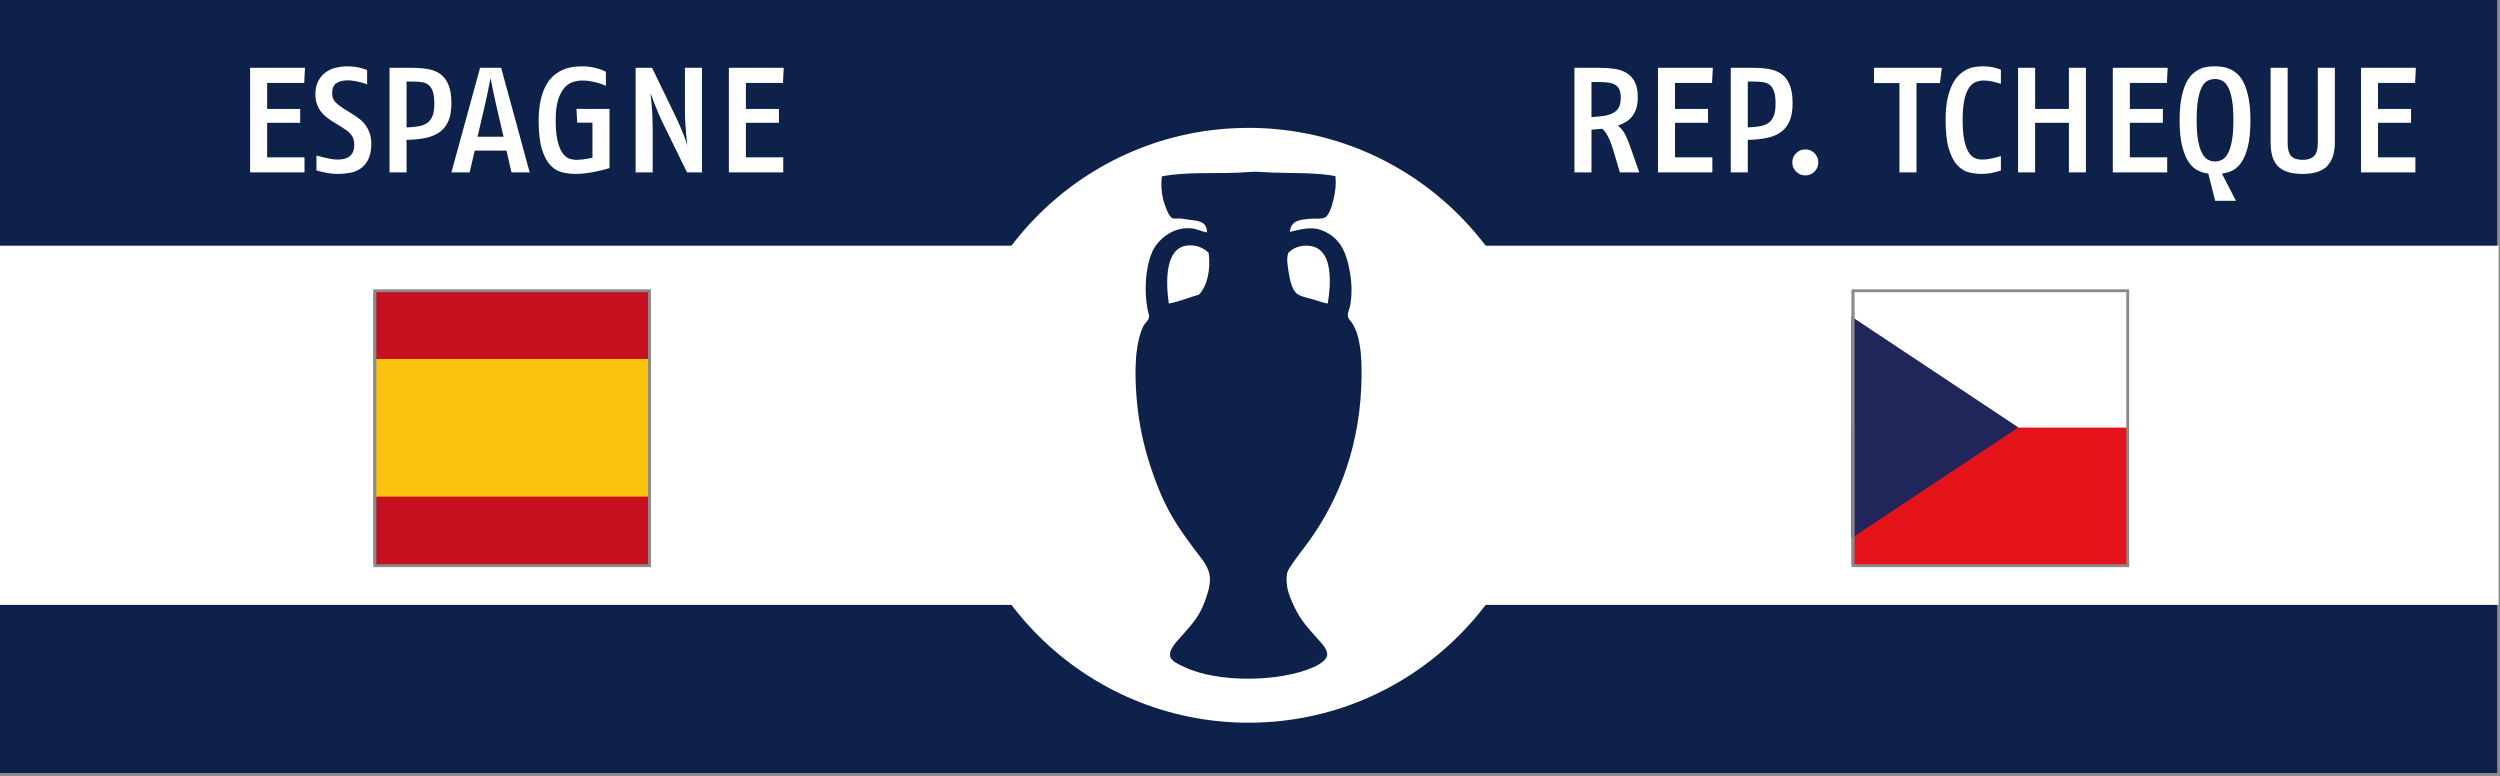 <?xml version="1.0" encoding="utf-8"?>
<!-- Generator: Adobe Illustrator 15.0.0, SVG Export Plug-In . SVG Version: 6.00 Build 0)  -->
<!DOCTYPE svg PUBLIC "-//W3C//DTD SVG 1.1//EN" "http://www.w3.org/Graphics/SVG/1.1/DTD/svg11.dtd">
<svg version="1.1" id="Fond_bleu" xmlns="http://www.w3.org/2000/svg" xmlns:xlink="http://www.w3.org/1999/xlink" x="0px" y="0px"
	 width="870px" height="270px" viewBox="0 0 870 270" enable-background="new 0 0 870 270" xml:space="preserve">
<rect x="0" y="0" width="870" height="270" fill="#808080" stroke="none"/>
<rect x="-0.5" y="-0.5" fill="#0E214B" stroke="#8A8A8A" stroke-miterlimit="10" width="870" height="270"/>
<rect x="-0.458" y="85.5" fill="#FFFFFF" width="869.958" height="125"/>
<circle fill="#FFFFFF" cx="434.5" cy="148" r="103.5"/>
<path fill-rule="evenodd" clip-rule="evenodd" fill="#0E214B" d="M464.737,61.275c0.259,2.625,0.025,5.318-0.666,8.094
	c-0.448,1.802-1.384,5.482-2.993,6.32c-1.249,0.651-3.597,0.303-5.212,0.443c-3.698,0.322-6.632,0.684-6.985,4.546
	c3.896-0.904,7.48-1.869,10.756-0.666c6.476,2.379,8.915,7.338,10.2,15.079c0.623,3.753,0.69,7.668,0,11.31
	c-0.234,1.24-0.891,2.32-0.776,3.548c0.09,0.964,0.799,1.494,1.442,2.439c3.437,5.055,3.545,14.79,3.215,22.397
	c-1.002,23.083-9.074,41.692-19.847,55.771c-0.993,1.298-2.119,2.731-3.216,4.324c-0.92,1.336-2.48,3.297-2.771,4.767
	c-0.259,1.307-0.126,3.132,0,4.214c0.252,2.176,1.426,4.904,2.439,7.097c2.231,4.826,4.646,7.271,7.983,11.087
	c1.366,1.563,3.721,3.743,3.547,5.877c-0.15,1.861-2.868,3.413-4.656,4.214c-11.685,5.228-33.23,5.584-45.016,0
	c-1.879-0.891-4.734-2.056-4.989-3.881c-0.342-2.443,2.325-4.986,3.769-6.652c3.608-4.164,6.247-6.678,8.315-12.309
	c1.033-2.813,2.317-6.533,1.553-9.757c-0.773-3.258-3.633-6.286-5.545-8.87c-2.007-2.715-4.104-5.661-5.875-8.427
	c-3.946-6.152-6.565-12.486-8.981-19.735c-2.326-6.979-4.16-15.037-4.879-23.838c-0.686-8.395-0.782-18.617,2.329-25.169
	c0.482-1.018,1.862-1.868,1.995-3.327c0.056-0.606-0.296-1.385-0.443-2.106c-1.33-6.503-0.878-14.675,1.442-20.18
	c1.804-4.281,7.027-9.053,13.748-8.426c1.907,0.178,3.254,1.03,5.433,1.441c-0.108-4.232-3.425-4.039-7.097-4.546
	c-0.758-0.104-1.593-0.306-2.438-0.333c-0.931-0.028-1.898,0.164-2.549-0.11c-1.308-0.551-2.687-4.619-3.104-6.209
	c-0.71-2.699-0.888-5.56-0.555-8.315c9.686-1.882,20.393-0.637,30.6-1.553c2.204-0.197,5.268,0.122,7.873,0.222
	C449.791,60.325,457.836,59.981,464.737,61.275z M417.281,102.522c2.802-3.047,4.137-8.587,3.327-14.525
	c-1.71-1.661-4.135-2.89-7.429-2.55c-7.592,0.784-7.6,12.138-6.431,20.179C410.574,104.906,413.734,103.519,417.281,102.522z
	 M453.428,85.558c-2.168,0.224-3.778,1.146-5.101,2.439c-0.724,2.334-0.208,4.426,0.11,6.653c0.401,2.798,1.225,6.28,2.884,7.54
	c1.408,1.07,3.436,1.372,5.211,1.885c1.838,0.531,3.605,1.224,5.543,1.552C463.483,96.771,463.699,84.497,453.428,85.558z"/>
<g>
	<g>
		<g>
			<defs>
				<rect id="SVGID_1_" x="644.334" y="100.947" width="96.265" height="95.706"/>
			</defs>
			<clipPath id="SVGID_2_">
				<use xlink:href="#SVGID_1_"  overflow="visible"/>
			</clipPath>
			<rect x="630.421" y="100.947" clip-path="url(#SVGID_2_)" fill="#E31319" width="144.399" height="95.706"/>
		</g>
		<g>
			<defs>
				<rect id="SVGID_3_" x="644.334" y="100.947" width="96.265" height="95.706"/>
			</defs>
			<clipPath id="SVGID_4_">
				<use xlink:href="#SVGID_3_"  overflow="visible"/>
			</clipPath>
			<rect x="630.421" y="100.947" clip-path="url(#SVGID_4_)" fill="#FFFFFF" width="144.399" height="47.854"/>
		</g>
		<g>
			<defs>
				<rect id="SVGID_5_" x="644.334" y="100.947" width="96.265" height="95.706"/>
			</defs>
			<clipPath id="SVGID_6_">
				<use xlink:href="#SVGID_5_"  overflow="visible"/>
			</clipPath>
			<polygon clip-path="url(#SVGID_6_)" fill="#20255A" points="630.421,100.947 702.381,148.74 630.421,196.47 			"/>
		</g>
	</g>
</g>
<rect x="644.889" y="101.183" fill="none" stroke="#8A8A8A" stroke-miterlimit="10" width="95.568" height="95.678"/>
<path fill="#C5101F" d="M130,101h95.75v95.75H130V101z"/>
<path fill="#FCC30E" d="M130,124.938h95.75v47.875H130V124.938z"/>
<rect x="130.464" y="101.183" fill="none" stroke="#8A8A8A" stroke-miterlimit="10" width="95.568" height="95.678"/>
<g>
	<path fill="#FFFFFF" d="M563.715,60l-2.444-8.268c-0.485-1.594-1.04-2.99-1.664-4.186c-0.624-1.196-1.282-2.106-1.976-2.73
		l-3.797,0.312V60h-5.928V23.6h8.788c1.872,0,3.614,0.122,5.226,0.364c1.613,0.243,3.017,0.737,4.213,1.482
		c1.195,0.746,2.132,1.794,2.808,3.146c0.677,1.352,1.015,3.138,1.015,5.356c0,1.422-0.174,2.669-0.521,3.744
		c-0.347,1.075-0.823,2.002-1.431,2.782c-0.606,0.78-1.334,1.43-2.184,1.95s-1.794,0.954-2.834,1.3
		c0.866,0.59,1.604,1.404,2.211,2.444c0.605,1.04,1.135,2.167,1.586,3.38L570.475,60H563.715z M564.026,34
		c0-1.213-0.165-2.175-0.493-2.886c-0.33-0.71-0.824-1.256-1.482-1.638c-0.659-0.381-1.482-0.632-2.471-0.754
		c-0.987-0.121-2.158-0.182-3.51-0.182h-2.236v12.22c1.699-0.104,3.189-0.26,4.473-0.468c1.282-0.208,2.348-0.554,3.197-1.04
		c0.85-0.485,1.482-1.144,1.898-1.976S564.026,35.352,564.026,34z"/>
	<path fill="#FFFFFF" d="M595.798,28.852h-12.896V37.9h11.492v4.836h-11.492v12.012h13V60h-18.928V23.6h19.084L595.798,28.852z"/>
	<path fill="#FFFFFF" d="M623.826,35.976c0,2.427-0.338,4.446-1.014,6.058c-0.676,1.612-1.674,2.904-2.99,3.874
		c-1.318,0.971-2.947,1.664-4.889,2.08s-4.178,0.642-6.707,0.676V60h-5.928V23.6h7.748c2.148,0,4.072,0.156,5.771,0.468
		c1.697,0.312,3.137,0.919,4.316,1.82c1.178,0.902,2.088,2.158,2.729,3.77C623.506,31.27,623.826,33.376,623.826,35.976z
		 M617.898,36.08c0-1.837-0.182-3.267-0.547-4.29c-0.363-1.022-0.875-1.785-1.533-2.288c-0.659-0.502-1.456-0.814-2.393-0.936
		c-0.936-0.121-1.994-0.182-3.172-0.182h-2.027v15.964c1.697-0.069,3.154-0.216,4.367-0.442c1.213-0.225,2.211-0.641,2.99-1.248
		c0.78-0.606,1.36-1.438,1.742-2.496C617.707,39.105,617.898,37.744,617.898,36.08z"/>
	<path fill="#FFFFFF" d="M632.77,56.516c0,1.248-0.441,2.314-1.326,3.198c-0.884,0.884-1.949,1.326-3.197,1.326
		s-2.314-0.442-3.199-1.326c-0.883-0.884-1.325-1.95-1.325-3.198s0.442-2.314,1.325-3.198c0.885-0.884,1.951-1.326,3.199-1.326
		s2.313,0.442,3.197,1.326C632.328,54.202,632.77,55.268,632.77,56.516z"/>
	<path fill="#FFFFFF" d="M675.098,28.904h-8.164V60h-5.929V28.904h-8.84V23.6h23.608L675.098,28.904z"/>
	<path fill="#FFFFFF" d="M696.313,59.324c-0.59,0.208-1.248,0.399-1.977,0.572c-0.623,0.173-1.352,0.32-2.184,0.442
		c-0.832,0.121-1.733,0.182-2.703,0.182c-1.388,0-2.817-0.182-4.291-0.546c-1.474-0.364-2.808-1.187-4.004-2.47
		c-1.195-1.282-2.176-3.163-2.938-5.642c-0.764-2.478-1.145-5.832-1.145-10.062c0-2.808,0.209-5.217,0.625-7.228
		c0.416-2.01,0.97-3.709,1.664-5.096c0.692-1.386,1.481-2.504,2.365-3.354c0.885-0.849,1.803-1.499,2.756-1.95
		c0.953-0.45,1.906-0.745,2.86-0.884c0.953-0.138,1.828-0.208,2.626-0.208c0.9,0,1.732,0.052,2.496,0.156
		c0.762,0.104,1.438,0.243,2.027,0.416c0.658,0.174,1.266,0.382,1.82,0.624v4.888c-0.658-0.208-1.335-0.398-2.027-0.572
		c-0.59-0.173-1.24-0.312-1.951-0.416s-1.412-0.156-2.105-0.156c-0.902,0-1.785,0.165-2.652,0.494
		c-0.867,0.33-1.638,0.979-2.313,1.95c-0.677,0.971-1.222,2.358-1.638,4.16C683.209,36.427,683,38.819,683,41.8
		c0,2.704,0.174,4.94,0.521,6.708c0.347,1.768,0.814,3.172,1.404,4.212c0.589,1.04,1.291,1.768,2.106,2.184
		c0.813,0.416,1.707,0.624,2.678,0.624c0.762,0,1.525-0.06,2.287-0.182c0.763-0.121,1.474-0.269,2.133-0.442
		c0.762-0.173,1.49-0.364,2.184-0.572V59.324z"/>
	<path fill="#FFFFFF" d="M719.972,60V42.736H708.22V60h-5.928V23.6h5.928v14.3h11.752V23.6h5.929V60H719.972z"/>
	<path fill="#FFFFFF" d="M754.083,28.852h-12.896V37.9h11.492v4.836h-11.492v12.012h13V60H735.26V23.6h19.084L754.083,28.852z"/>
	<path fill="#FFFFFF" d="M783.151,41.8c0,3.779-0.295,6.847-0.884,9.204c-0.59,2.358-1.361,4.212-2.314,5.564
		s-2.02,2.297-3.197,2.834c-1.18,0.538-2.358,0.875-3.537,1.014l4.889,9.464h-7.229l-2.392-9.464
		c-1.179-0.139-2.358-0.485-3.536-1.04c-1.179-0.554-2.244-1.508-3.197-2.86c-0.955-1.352-1.734-3.206-2.341-5.564
		c-0.606-2.357-0.909-5.408-0.909-9.152c0-2.946,0.198-5.451,0.598-7.514c0.398-2.063,0.918-3.787,1.56-5.174
		c0.642-1.386,1.386-2.478,2.236-3.276c0.849-0.797,1.733-1.404,2.651-1.82s1.838-0.676,2.756-0.78
		c0.919-0.104,1.76-0.156,2.522-0.156c0.798,0,1.646,0.061,2.548,0.182c0.901,0.122,1.812,0.39,2.73,0.806
		c0.918,0.416,1.802,1.023,2.652,1.82c0.849,0.798,1.594,1.89,2.235,3.276c0.642,1.387,1.161,3.112,1.56,5.174
		C782.951,36.401,783.151,38.888,783.151,41.8z M777.223,41.8c0-2.877-0.164-5.243-0.493-7.098c-0.33-1.854-0.78-3.319-1.353-4.394
		c-0.572-1.074-1.248-1.811-2.027-2.21c-0.78-0.398-1.621-0.598-2.522-0.598s-1.741,0.191-2.522,0.572
		c-0.779,0.382-1.455,1.101-2.027,2.158c-0.572,1.058-1.023,2.514-1.352,4.368c-0.33,1.855-0.494,4.256-0.494,7.202
		c0,3.016,0.182,5.46,0.546,7.332s0.849,3.337,1.456,4.394c0.605,1.058,1.291,1.768,2.054,2.132c0.763,0.364,1.542,0.546,2.34,0.546
		s1.586-0.19,2.366-0.572c0.779-0.381,1.464-1.092,2.055-2.132c0.588-1.04,1.065-2.496,1.43-4.368
		C777.041,47.26,777.223,44.816,777.223,41.8z"/>
	<path fill="#FFFFFF" d="M812.531,49.496c0,3.64-0.876,6.388-2.626,8.242c-1.751,1.855-4.603,2.782-8.555,2.782
		c-2.046,0-3.778-0.226-5.199-0.676c-1.422-0.45-2.574-1.126-3.458-2.028c-0.885-0.901-1.526-2.045-1.925-3.432
		c-0.398-1.386-0.598-3.016-0.598-4.888V23.6h5.928v26.156c0,2.15,0.407,3.666,1.223,4.55c0.813,0.884,2.157,1.326,4.029,1.326
		c1.733,0,3.042-0.433,3.927-1.3c0.884-0.866,1.325-2.392,1.325-4.576V23.6h5.929V49.496z"/>
	<path fill="#FFFFFF" d="M840.454,28.852h-12.896V37.9h11.491v4.836h-11.491v12.012h13V60H821.63V23.6h19.084L840.454,28.852z"/>
</g>
<g>
	<path fill="#FFFFFF" d="M105.865,28.852H92.969V37.9h11.492v4.836H92.969v12.012h13V60H87.041V23.6h19.084L105.865,28.852z"/>
	<path fill="#FFFFFF" d="M129.212,50.068c0,2.184-0.338,3.961-1.014,5.33c-0.676,1.37-1.56,2.436-2.652,3.198
		c-1.092,0.763-2.323,1.274-3.692,1.534c-1.37,0.26-2.73,0.39-4.082,0.39c-1.006,0-1.976-0.061-2.912-0.182
		c-0.936-0.122-1.75-0.269-2.444-0.442c-0.832-0.173-1.595-0.364-2.288-0.572v-5.2c0.866,0.243,1.733,0.468,2.6,0.676
		c0.728,0.174,1.508,0.338,2.34,0.494c0.832,0.156,1.577,0.234,2.236,0.234c0.797,0,1.56-0.069,2.288-0.208
		c0.728-0.138,1.369-0.407,1.924-0.806c0.554-0.398,0.988-0.927,1.3-1.586c0.312-0.658,0.468-1.508,0.468-2.548
		c0-0.797-0.104-1.49-0.312-2.08c-0.208-0.589-0.503-1.118-0.884-1.586c-0.382-0.468-0.832-0.892-1.352-1.274
		c-0.52-0.381-1.092-0.762-1.716-1.144l-3.536-2.184c-0.763-0.485-1.491-1.014-2.184-1.586c-0.694-0.572-1.3-1.23-1.82-1.976
		c-0.52-0.745-0.936-1.586-1.248-2.522s-0.468-1.993-0.468-3.172c0-1.906,0.346-3.492,1.04-4.758
		c0.693-1.265,1.577-2.271,2.652-3.016c1.074-0.745,2.262-1.265,3.562-1.56c1.3-0.294,2.539-0.442,3.718-0.442
		c1.005,0,1.932,0.061,2.782,0.182c0.849,0.122,1.586,0.269,2.21,0.442c0.728,0.174,1.404,0.399,2.028,0.676v4.992
		c-0.694-0.277-1.422-0.52-2.184-0.728c-0.659-0.173-1.396-0.329-2.21-0.468c-0.815-0.138-1.621-0.208-2.418-0.208
		c-1.56,0-2.843,0.321-3.848,0.962c-1.006,0.642-1.508,1.812-1.508,3.51c0,1.318,0.39,2.366,1.17,3.146
		c0.78,0.78,1.724,1.517,2.834,2.21l3.016,1.872c0.832,0.52,1.646,1.084,2.444,1.69c0.797,0.607,1.499,1.318,2.106,2.132
		c0.606,0.815,1.1,1.76,1.482,2.834C129.021,47.399,129.212,48.647,129.212,50.068z"/>
	<path fill="#FFFFFF" d="M157.085,35.976c0,2.427-0.338,4.446-1.014,6.058c-0.676,1.612-1.673,2.904-2.99,3.874
		c-1.318,0.971-2.947,1.664-4.888,2.08c-1.942,0.416-4.178,0.642-6.708,0.676V60h-5.928V23.6h7.748c2.149,0,4.073,0.156,5.772,0.468
		c1.698,0.312,3.137,0.919,4.316,1.82c1.178,0.902,2.088,2.158,2.73,3.77C156.764,31.27,157.085,33.376,157.085,35.976z
		 M151.157,36.08c0-1.837-0.182-3.267-0.546-4.29c-0.364-1.022-0.876-1.785-1.534-2.288c-0.659-0.502-1.456-0.814-2.392-0.936
		c-0.936-0.121-1.994-0.182-3.172-0.182h-2.028v15.964c1.698-0.069,3.154-0.216,4.368-0.442c1.213-0.225,2.21-0.641,2.99-1.248
		c0.78-0.606,1.36-1.438,1.742-2.496C150.966,39.105,151.157,37.744,151.157,36.08z"/>
	<path fill="#FFFFFF" d="M177.988,60l-1.716-7.592h-11.076L163.428,60h-6.344l9.984-36.4h7.332l9.932,36.4H177.988z M172.632,36.392
		c-0.208-1.005-0.434-2.045-0.676-3.12c-0.243-1.074-0.451-2.062-0.624-2.964c-0.208-1.074-0.416-2.132-0.624-3.172l-0.624,3.12
		c-0.174,0.902-0.373,1.898-0.598,2.99c-0.226,1.092-0.46,2.141-0.702,3.146l-2.6,11.18h9.048L172.632,36.392z"/>
	<path fill="#FFFFFF" d="M212.1,58.492c-0.278,0.104-0.815,0.26-1.612,0.468c-0.798,0.208-1.742,0.434-2.834,0.676
		c-1.092,0.243-2.28,0.45-3.562,0.624c-1.283,0.173-2.548,0.26-3.796,0.26c-1.595,0-3.164-0.191-4.706-0.572
		c-1.543-0.381-2.912-1.213-4.108-2.496c-1.196-1.282-2.167-3.146-2.912-5.59c-0.746-2.444-1.118-5.711-1.118-9.802
		c0-2.738,0.225-5.104,0.676-7.098c0.45-1.993,1.048-3.692,1.794-5.096c0.745-1.404,1.62-2.548,2.626-3.432
		c1.005-0.884,2.071-1.577,3.198-2.08c1.126-0.502,2.279-0.84,3.458-1.014c1.178-0.173,2.305-0.26,3.38-0.26
		c1.213,0,2.322,0.096,3.328,0.286c1.005,0.191,1.872,0.408,2.6,0.65c0.866,0.278,1.646,0.59,2.34,0.936v4.888
		c-0.832-0.346-1.699-0.658-2.6-0.936c-0.798-0.242-1.69-0.45-2.678-0.624c-0.988-0.173-1.985-0.26-2.99-0.26
		c-1.04,0-2.106,0.174-3.198,0.52c-1.092,0.347-2.08,1.014-2.964,2.002c-0.884,0.988-1.612,2.384-2.184,4.186
		c-0.572,1.803-0.858,4.16-0.858,7.072c0,2.982,0.216,5.382,0.65,7.202c0.433,1.82,0.996,3.224,1.69,4.212
		c0.693,0.988,1.464,1.638,2.314,1.95c0.849,0.312,1.707,0.468,2.574,0.468c0.589,0,1.213-0.034,1.872-0.104
		c0.658-0.069,1.265-0.156,1.82-0.26c0.624-0.138,1.248-0.26,1.872-0.364v-12.22h-5.304l-0.26-4.784H212.1V58.492z"/>
	<path fill="#FFFFFF" d="M239.087,60l-8.476-17.316c-0.59-1.213-1.136-2.418-1.638-3.614c-0.503-1.196-0.945-2.296-1.326-3.302
		c-0.451-1.144-0.884-2.27-1.3-3.38c0.138,1.283,0.277,2.583,0.416,3.9c0.104,1.11,0.19,2.34,0.26,3.692
		c0.069,1.352,0.104,2.635,0.104,3.848V60H221.2V23.6h5.72l7.904,16.328c0.797,1.63,1.464,3.094,2.002,4.394
		c0.537,1.3,0.996,2.418,1.378,3.354c0.416,1.11,0.745,2.098,0.988,2.964c-0.139-1.282-0.278-2.6-0.416-3.952
		c-0.104-1.144-0.2-2.4-0.286-3.77c-0.087-1.369-0.13-2.678-0.13-3.926V23.6h5.928V60H239.087z"/>
	<path fill="#FFFFFF" d="M272.471,28.852h-12.896V37.9h11.492v4.836h-11.492v12.012h13V60h-18.928V23.6h19.084L272.471,28.852z"/>
</g>
</svg>
